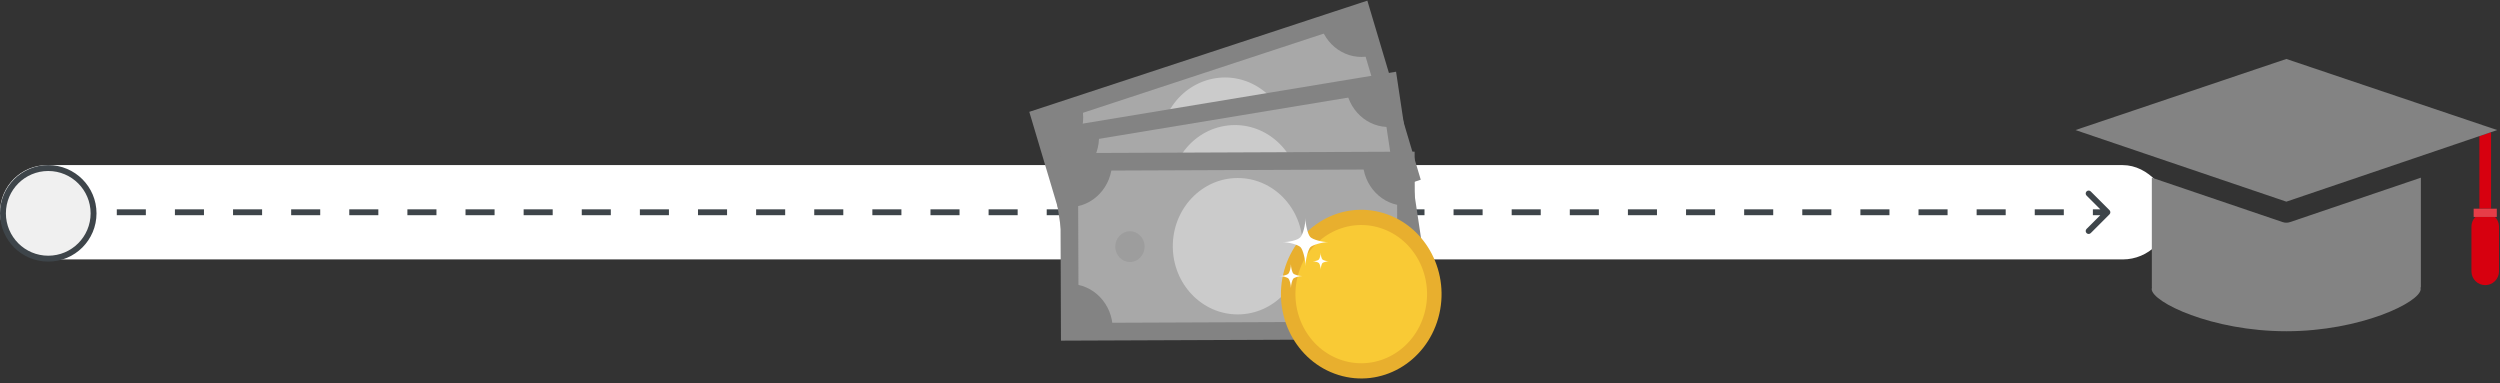 <svg width="424" height="65" viewBox="0 0 424 65" fill="none" xmlns="http://www.w3.org/2000/svg">
<rect x="0" y="0" width="424" height="65" fill="#333333" stroke="none"/>
<rect y="28" width="368" height="16" rx="8" fill="white"/>
<g clip-path="url(#clip0_629_2474)">
<path d="M422.484 35.394V22.412L420.504 23.084V35.394H422.484Z" fill="#D7000F"/>
<path d="M410.578 30.135L388.397 37.666C388.194 37.736 387.978 37.77 387.765 37.77C387.551 37.77 387.334 37.736 387.131 37.666L364.951 30.135V48.76H364.974L364.924 49.016C364.924 51.232 375.151 56.178 387.752 56.178C400.353 56.178 410.552 51.232 410.552 49.016L410.501 48.76H410.579V30.135H410.578Z" fill="#838383"/>
<path d="M364.949 26.456L387.764 34.201L410.577 26.456L420.504 23.084L422.484 22.412L423.526 22.058L387.764 10L352 22.058L364.949 26.456Z" fill="#838383"/>
<path d="M419.156 38.437V46.016C419.156 47.31 420.202 48.357 421.495 48.357C422.788 48.357 423.833 47.309 423.833 46.016V38.437C423.833 37.796 423.575 37.216 423.161 36.794H419.831C419.415 37.216 419.156 37.796 419.156 38.437Z" fill="#D7000F"/>
<path d="M419.531 35.394V36.793H419.83H423.16H423.457V35.394H422.485H420.504H419.531Z" fill="#E63D48"/>
</g>
<path d="M357.77 36.354C357.965 36.158 357.965 35.842 357.77 35.646L354.588 32.465C354.392 32.269 354.076 32.269 353.88 32.465C353.685 32.66 353.685 32.976 353.88 33.172L356.709 36L353.88 38.828C353.685 39.024 353.685 39.34 353.88 39.535C354.076 39.731 354.392 39.731 354.588 39.535L357.77 36.354ZM12.416 36.5H14.88V35.5H12.416V36.5ZM19.809 36.5H24.737V35.5H19.809V36.5ZM29.666 36.5H34.595V35.5H29.666V36.5ZM39.523 36.5H44.452V35.5H39.523V36.5ZM49.38 36.5H54.309V35.5H49.38V36.5ZM59.237 36.5H64.166V35.5H59.237V36.5ZM69.095 36.5H74.023V35.5H69.095V36.5ZM78.952 36.5H83.88V35.5H78.952V36.5ZM88.809 36.5H93.737V35.5H88.809V36.5ZM98.666 36.5H103.595V35.5H98.666V36.5ZM108.523 36.5H113.452V35.5H108.523V36.5ZM118.38 36.5H123.309V35.5H118.38V36.5ZM128.237 36.5H133.166V35.5H128.237V36.5ZM138.095 36.5H143.023V35.5H138.095V36.5ZM147.952 36.5H152.88V35.5H147.952V36.5ZM157.809 36.5H162.737V35.5H157.809V36.5ZM167.666 36.5H172.595V35.5H167.666V36.5ZM177.523 36.5H182.452V35.5H177.523V36.5ZM187.38 36.5H192.309V35.5H187.38V36.5ZM197.237 36.5H202.166V35.5H197.237V36.5ZM207.095 36.5H212.023V35.5H207.095V36.5ZM216.952 36.5H221.88V35.5H216.952V36.5ZM226.809 36.5H231.738V35.5H226.809V36.5ZM236.666 36.5H241.595V35.5H236.666V36.5ZM246.523 36.5H251.452V35.5H246.523V36.5ZM256.38 36.5H261.309V35.5H256.38V36.5ZM266.238 36.5H271.166V35.5H266.238V36.5ZM276.095 36.5H281.023V35.5H276.095V36.5ZM285.952 36.5H290.88V35.5H285.952V36.5ZM295.809 36.5H300.737V35.5H295.809V36.5ZM305.666 36.5H310.595V35.5H305.666V36.5ZM315.523 36.5H320.452V35.5H315.523V36.5ZM325.38 36.5H330.309V35.5H325.38V36.5ZM335.237 36.5H340.166V35.5H335.237V36.5ZM345.094 36.5H350.023V35.5H345.094V36.5ZM354.952 36.5H357.416V35.5H354.952V36.5Z" fill="#3E454A"/>
<path d="M230.905 2.015L176.422 19.936L184.621 47.432L239.104 29.511L230.905 2.015Z" fill="#A8A8A8" stroke="#838383" stroke-width="3" stroke-miterlimit="10"/>
<path d="M218.275 21.252C220.092 27.348 216.857 33.842 211.058 35.751C205.253 37.66 199.07 34.267 197.252 28.171C195.435 22.075 198.665 15.586 204.469 13.672C210.274 11.763 216.452 15.155 218.275 21.252Z" fill="#CBCBCB"/>
<path d="M176.416 19.925L178.596 27.231C182.439 25.965 184.582 21.672 183.372 17.636L176.416 19.925Z" fill="#838383"/>
<path d="M209.08 21.022C208.76 20.205 207.902 20.031 206.489 20.496C205.077 20.961 204.491 21.588 204.725 22.377C204.869 22.858 205.199 23.138 205.722 23.205C206.244 23.273 207.23 23.222 208.691 23.043C210.146 22.864 211.292 22.993 212.134 23.435C212.971 23.872 213.547 24.61 213.856 25.652C214.218 26.866 213.984 27.969 213.142 28.971C212.31 29.968 211.223 30.69 209.89 31.127C206.671 32.185 204.448 31.496 203.227 29.05L205.823 27.947C206.425 29.24 207.582 29.61 209.288 29.044C210.887 28.518 211.516 27.684 211.175 26.547C211.025 26.044 210.722 25.73 210.258 25.613C209.799 25.495 208.808 25.523 207.284 25.702C205.764 25.881 204.592 25.769 203.776 25.378C202.961 24.98 202.417 24.336 202.151 23.435C201.863 22.472 202.028 21.515 202.646 20.58C203.265 19.645 204.357 18.917 205.919 18.402C209.011 17.383 210.956 17.926 211.745 20.031L209.08 21.017V21.022Z" fill="#8BC543"/>
<path d="M210.971 30.252L208.433 31.089L209.158 33.514L211.696 32.677L210.971 30.252Z" fill="#8BC543"/>
<path d="M184.485 46.986L191.446 44.696C190.241 40.66 186.153 38.41 182.304 39.675L184.485 46.98V46.986Z" fill="#006738"/>
<path d="M238.971 29.061L236.791 21.756C232.948 23.021 230.811 27.314 232.015 31.351L238.977 29.061H238.971Z" fill="#006738"/>
<path d="M230.901 2L223.945 4.29C225.15 8.326 229.238 10.571 233.086 9.305L230.906 2H230.901Z" fill="#838383"/>
<path d="M192.678 29.671C193.088 31.048 192.358 32.515 191.047 32.946C189.735 33.377 188.344 32.61 187.928 31.233C187.518 29.856 188.248 28.395 189.56 27.958C190.871 27.533 192.262 28.294 192.678 29.671Z" fill="#006738"/>
<path d="M227.585 18.19C227.995 19.567 227.27 21.028 225.959 21.459C224.648 21.89 223.251 21.123 222.841 19.746C222.43 18.369 223.16 16.908 224.472 16.477C225.783 16.046 227.174 16.813 227.585 18.19Z" fill="#006738"/>
<path d="M235.514 13.893L179.113 23.232L183.386 51.694L239.787 42.355L235.514 13.893Z" fill="#A8A8A8" stroke="#838383" stroke-width="3" stroke-miterlimit="10"/>
<path d="M220.324 30.976C221.273 37.285 217.168 43.208 211.161 44.204C205.154 45.2 199.509 40.89 198.566 34.581C197.617 28.272 201.721 22.343 207.729 21.353C213.736 20.356 219.375 24.667 220.324 30.976Z" fill="#CBCBCB"/>
<path d="M179.107 23.217L180.243 30.78C184.219 30.119 186.937 26.201 186.308 22.024L179.107 23.217Z" fill="#838383"/>
<path d="M211.275 29.335C211.073 28.479 210.246 28.177 208.786 28.418C207.325 28.658 206.654 29.19 206.776 30.007C206.851 30.511 207.139 30.836 207.645 30.981C208.152 31.127 209.138 31.228 210.598 31.278C212.069 31.328 213.183 31.636 213.951 32.196C214.718 32.756 215.182 33.579 215.347 34.654C215.534 35.908 215.145 36.966 214.18 37.828C213.215 38.69 212.043 39.233 210.662 39.462C207.325 40.017 205.231 38.992 204.356 36.383L207.08 35.695C207.496 37.066 208.589 37.609 210.353 37.313C212.005 37.038 212.746 36.311 212.57 35.135C212.496 34.609 212.235 34.256 211.792 34.066C211.355 33.876 210.369 33.752 208.839 33.696C207.309 33.635 206.169 33.349 205.412 32.834C204.66 32.319 204.213 31.597 204.074 30.662C203.925 29.666 204.223 28.748 204.964 27.914C205.71 27.079 206.888 26.531 208.503 26.268C211.707 25.736 213.551 26.57 214.036 28.776L211.264 29.341L211.275 29.335Z" fill="#8BC543"/>
<path d="M211.855 38.76L209.228 39.195L209.605 41.705L212.232 41.27L211.855 38.76Z" fill="#8BC543"/>
<path d="M183.314 51.229L190.515 50.037C189.886 45.855 186.155 43.006 182.174 43.666L183.309 51.229H183.314Z" fill="#006738"/>
<path d="M239.709 41.886L238.574 34.323C234.598 34.984 231.879 38.903 232.508 43.084L239.709 41.892V41.886Z" fill="#006738"/>
<path d="M235.507 13.879L228.301 15.072C228.93 19.248 232.661 22.103 236.637 21.442L235.502 13.879H235.507Z" fill="#838383"/>
<path d="M193.836 35.364C194.049 36.792 193.127 38.13 191.768 38.348C190.414 38.572 189.14 37.604 188.927 36.176C188.714 34.754 189.641 33.416 190.995 33.187C192.349 32.963 193.623 33.937 193.836 35.359V35.364Z" fill="#006738"/>
<path d="M229.966 29.38C230.179 30.802 229.252 32.14 227.898 32.364C226.544 32.588 225.27 31.614 225.052 30.192C224.839 28.764 225.766 27.432 227.12 27.202C228.474 26.979 229.748 27.953 229.961 29.375L229.966 29.38Z" fill="#006738"/>
<path d="M238.425 27.225L181.328 27.455L181.434 56.268L238.531 56.038L238.425 27.225Z" fill="#A8A8A8" stroke="#838383" stroke-width="3" stroke-miterlimit="10"/>
<path d="M220.936 41.713C220.957 48.1 216.043 53.301 209.961 53.323C203.879 53.346 198.927 48.19 198.906 41.802C198.885 35.415 203.799 30.214 209.881 30.192C215.963 30.17 220.915 35.325 220.936 41.718V41.713Z" fill="#CBCBCB"/>
<path d="M181.324 27.466L181.351 35.124C185.38 35.113 188.632 31.67 188.616 27.438L181.324 27.466Z" fill="#838383"/>
<path d="M181.427 55.82L188.719 55.792C188.703 51.56 185.424 48.145 181.4 48.162L181.427 55.82Z" fill="#838383"/>
<path d="M238.524 55.596L238.497 47.938C234.473 47.955 231.216 51.397 231.232 55.624L238.524 55.596Z" fill="#3E454A"/>
<path d="M238.422 27.236L231.131 27.264C231.147 31.496 234.425 34.911 238.449 34.894L238.422 27.236Z" fill="#838383"/>
<path d="M194.123 41.819C194.123 43.264 193.02 44.434 191.645 44.439C190.275 44.445 189.155 43.28 189.15 41.836C189.15 40.397 190.254 39.222 191.629 39.216C193.004 39.216 194.118 40.375 194.123 41.819Z" fill="#9D9D9D"/>
<path d="M230.704 41.674C230.704 43.112 229.6 44.288 228.225 44.294C226.855 44.299 225.736 43.135 225.73 41.69C225.725 40.252 226.834 39.076 228.204 39.071C229.579 39.071 230.693 40.229 230.698 41.674H230.704Z" fill="#3E454A"/>
<path d="M243.928 53.945C241.789 61.517 234.215 65.843 227.005 63.596C219.789 61.356 215.676 53.395 217.809 45.823C219.948 38.251 227.522 33.925 234.732 36.172C241.942 38.412 246.061 46.373 243.928 53.945Z" fill="#E8AF2E"/>
<path d="M241.57 53.21C239.819 59.419 233.614 62.961 227.702 61.122C221.791 59.283 218.418 52.766 220.169 46.558C221.92 40.349 228.126 36.813 234.037 38.646C239.948 40.485 243.315 47.002 241.57 53.21Z" fill="#F9CA35"/>
<path d="M221.405 45.132C221.405 44.009 221.875 42.3 222.228 41.929C222.575 41.565 224.208 41.065 225.278 41.065C224.208 41.065 222.633 40.627 222.228 40.201C221.805 39.757 221.405 38.122 221.405 36.998C221.405 38.153 220.994 39.763 220.524 40.257C220.042 40.763 218.573 41.065 217.527 41.065C218.597 41.065 220.171 41.51 220.577 41.929C220.982 42.355 221.405 44.009 221.405 45.132Z" fill="white"/>
<path d="M223.984 45.762C223.984 45.36 224.155 44.756 224.278 44.62C224.401 44.49 224.983 44.311 225.365 44.311C224.983 44.311 224.425 44.151 224.278 44.003C224.125 43.842 223.984 43.262 223.984 42.861C223.984 43.275 223.837 43.849 223.673 44.021C223.502 44.2 222.979 44.311 222.609 44.311C222.991 44.311 223.555 44.472 223.696 44.62C223.843 44.768 223.99 45.36 223.99 45.762H223.984Z" fill="white"/>
<path d="M218.941 48.829C218.941 48.273 219.176 47.428 219.346 47.249C219.517 47.07 220.327 46.817 220.856 46.817C220.327 46.817 219.552 46.601 219.346 46.391C219.135 46.169 218.941 45.361 218.941 44.805C218.941 45.373 218.735 46.175 218.506 46.416C218.265 46.663 217.542 46.817 217.025 46.817C217.554 46.817 218.335 47.039 218.529 47.249C218.729 47.459 218.941 48.273 218.941 48.829Z" fill="white"/>
<circle cx="8.184" cy="36.184" r="7.684" fill="#F0F0F0" stroke="#3E454A"/>
<defs>
<clipPath id="clip0_629_2474">
<rect width="71.832" height="46.178" fill="white" transform="translate(352 10)"/>
</clipPath>
</defs>
</svg>
